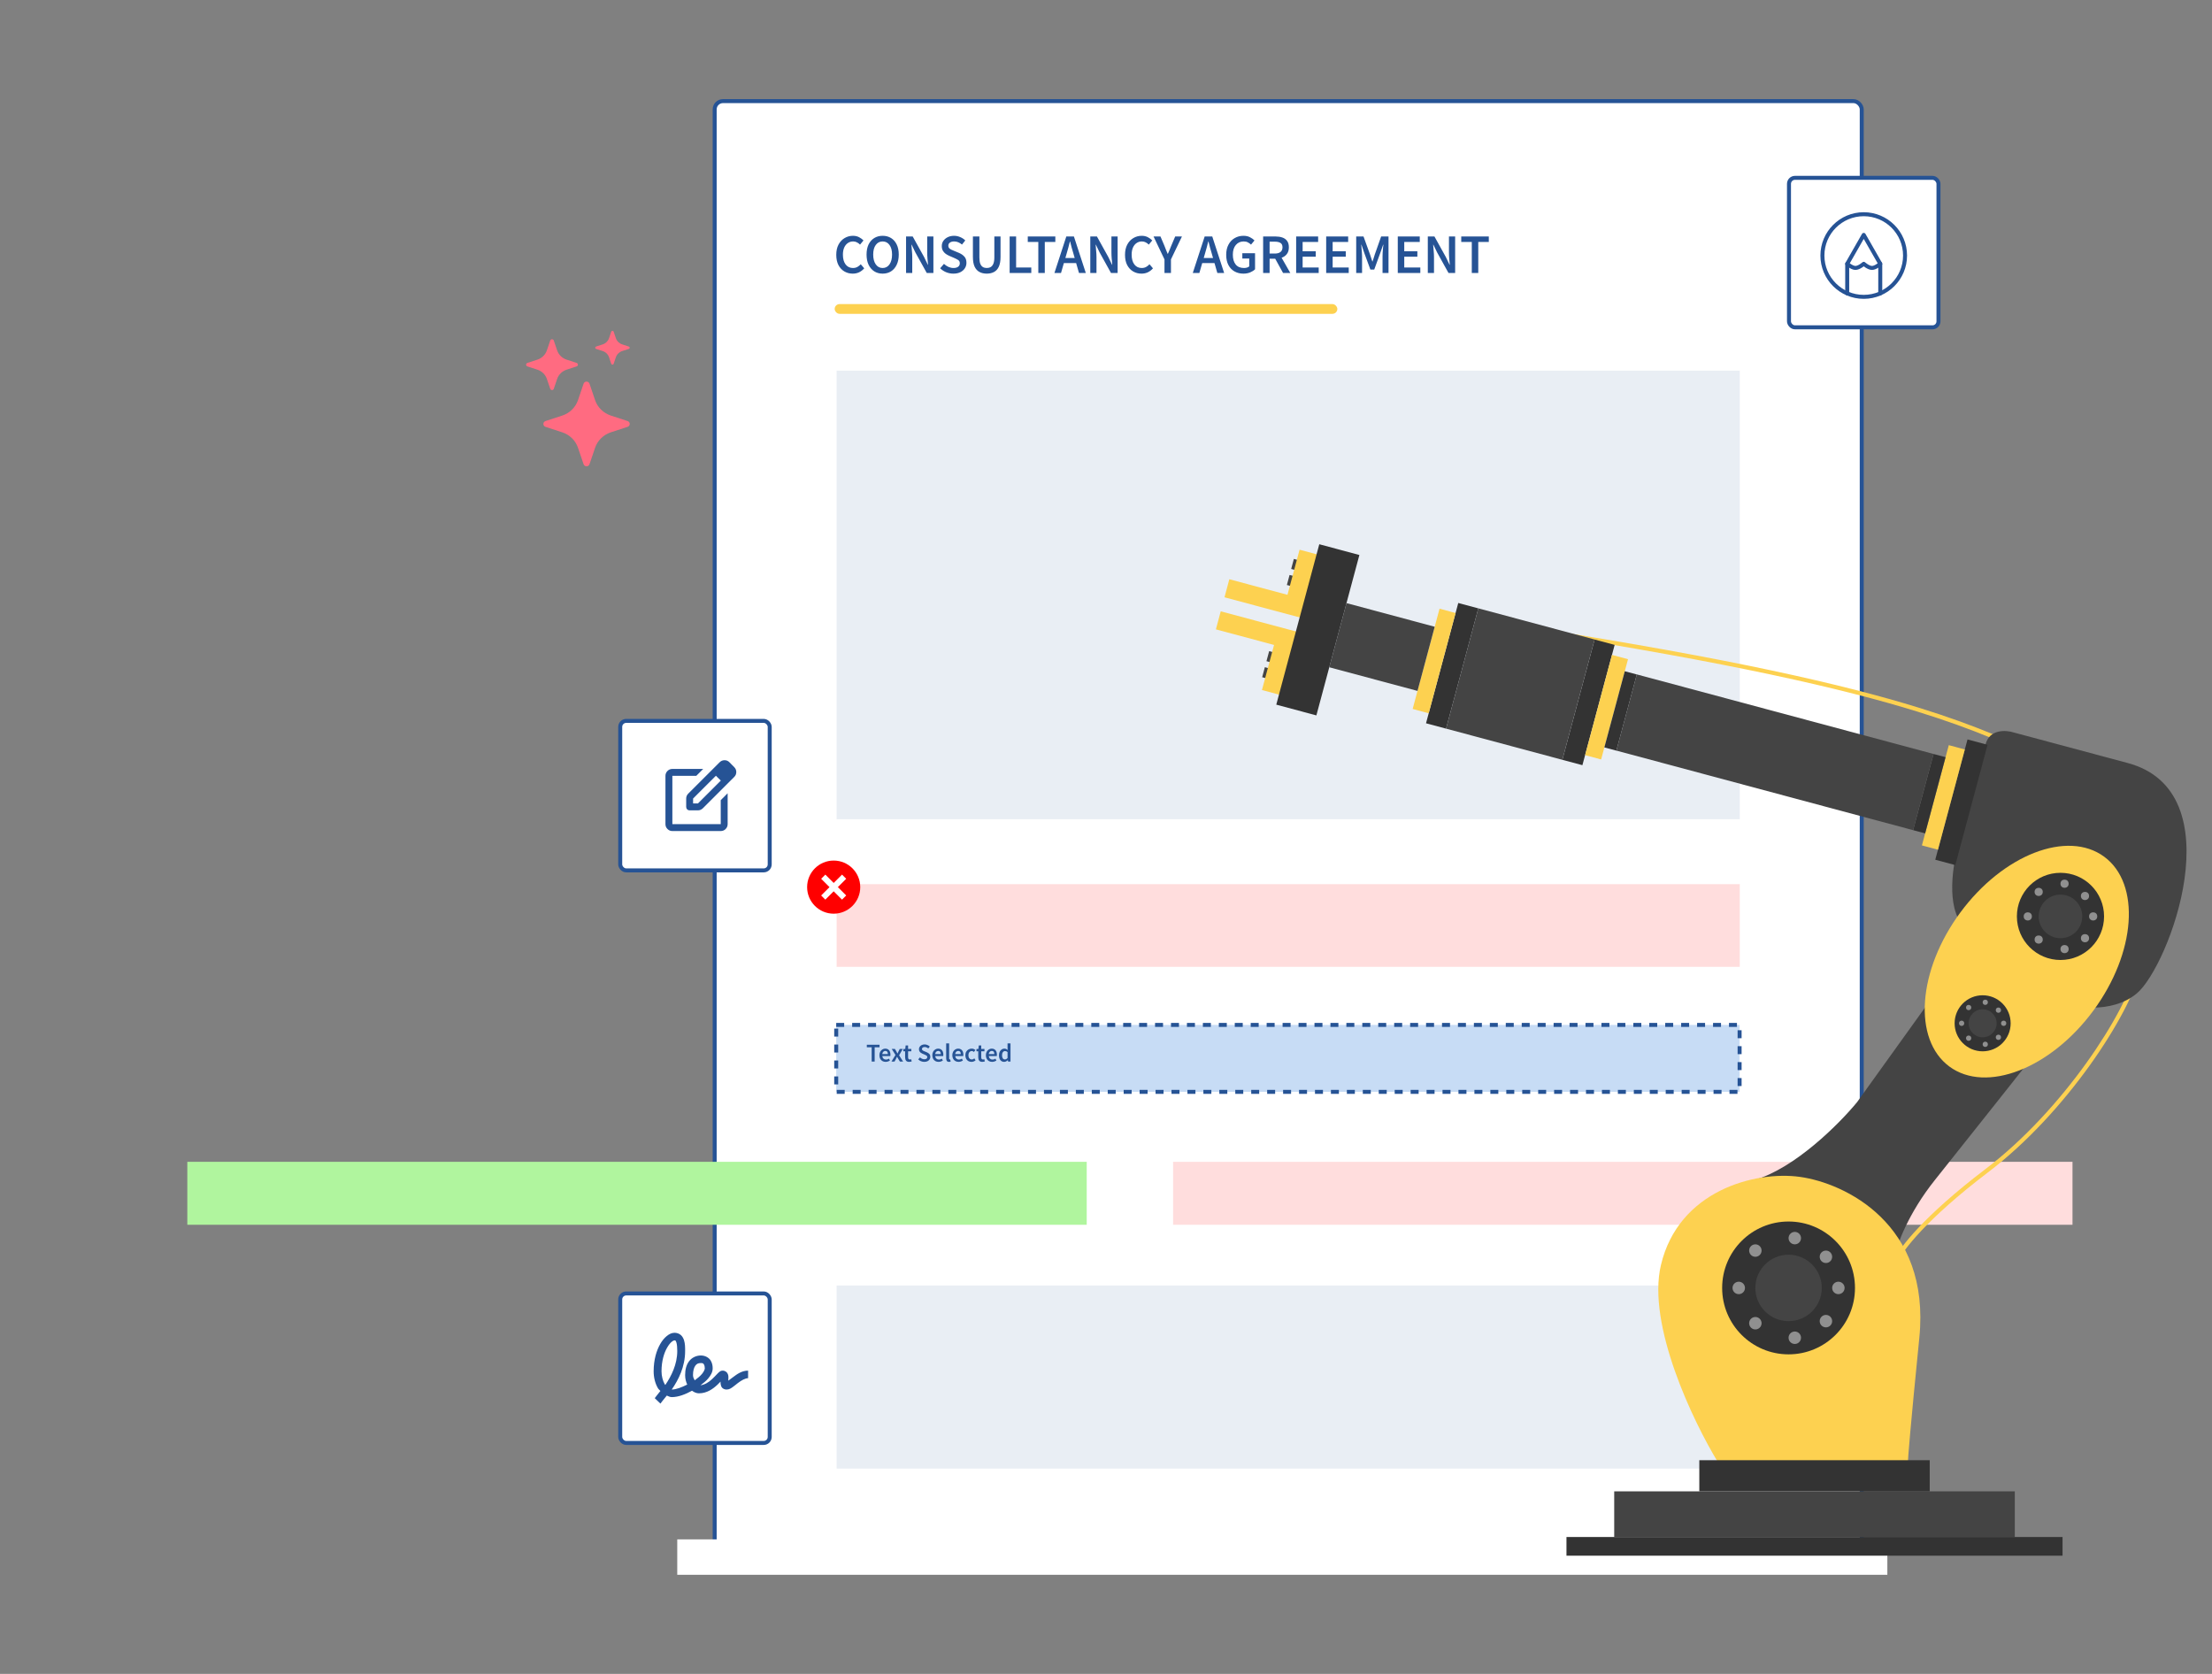 <?xml version="1.0" encoding="UTF-8"?>
<svg xmlns="http://www.w3.org/2000/svg" width="555" height="420" viewBox="0 0 555 420" fill="none">
  <rect x="0" y="0" width="555" height="420" fill="#808080" stroke="none"/>
  <rect x="179.313" y="25.369" width="287.805" height="366.3" rx="2.086" fill="white" stroke="#265395"></rect>
  <rect opacity="0.1" x="209.916" y="92.997" width="226.601" height="112.56" fill="#265395"></rect>
  <rect opacity="0.1" x="209.916" y="322.56" width="226.601" height="45.913" fill="#265395"></rect>
  <rect x="209.809" y="257.162" width="226.665" height="16.797" fill="#C7DCF5" stroke="#265395" stroke-dasharray="2 2"></rect>
  <rect x="209.916" y="221.849" width="226.601" height="20.735" fill="#FFDDDD"></rect>
  <rect x="294.335" y="291.511" width="225.665" height="15.796" fill="#FFDDDD"></rect>
  <rect x="47" y="291.511" width="225.665" height="15.796" fill="#B0F59E"></rect>
  <path d="M213.953 68.658C213.187 68.658 212.492 68.476 211.867 68.112C211.241 67.748 210.742 67.216 210.369 66.516C210.005 65.806 209.823 64.948 209.823 63.94C209.823 62.941 210.009 62.087 210.383 61.378C210.765 60.659 211.274 60.113 211.909 59.74C212.543 59.357 213.243 59.166 214.009 59.166C214.587 59.166 215.101 59.282 215.549 59.516C215.997 59.749 216.365 60.02 216.655 60.328L215.787 61.378C215.553 61.135 215.292 60.944 215.003 60.804C214.723 60.654 214.405 60.58 214.051 60.58C213.556 60.58 213.113 60.715 212.721 60.986C212.338 61.247 212.035 61.625 211.811 62.12C211.596 62.614 211.489 63.207 211.489 63.898C211.489 64.943 211.717 65.764 212.175 66.362C212.632 66.95 213.243 67.244 214.009 67.244C214.419 67.244 214.783 67.16 215.101 66.992C215.418 66.814 215.707 66.586 215.969 66.306L216.837 67.328C216.463 67.757 216.034 68.088 215.549 68.322C215.073 68.546 214.541 68.658 213.953 68.658ZM221.456 68.658C220.663 68.658 219.963 68.466 219.356 68.084C218.75 67.692 218.274 67.141 217.928 66.432C217.592 65.713 217.424 64.859 217.424 63.87C217.424 62.88 217.592 62.036 217.928 61.336C218.274 60.636 218.75 60.099 219.356 59.726C219.963 59.352 220.663 59.166 221.456 59.166C222.259 59.166 222.964 59.352 223.57 59.726C224.177 60.099 224.648 60.636 224.984 61.336C225.33 62.036 225.502 62.88 225.502 63.87C225.502 64.859 225.33 65.713 224.984 66.432C224.648 67.141 224.177 67.692 223.57 68.084C222.964 68.466 222.259 68.658 221.456 68.658ZM221.456 67.244C222.175 67.244 222.749 66.941 223.178 66.334C223.608 65.718 223.822 64.897 223.822 63.87C223.822 62.843 223.608 62.041 223.178 61.462C222.749 60.874 222.175 60.58 221.456 60.58C220.738 60.58 220.164 60.874 219.734 61.462C219.305 62.041 219.09 62.843 219.09 63.87C219.09 64.897 219.305 65.718 219.734 66.334C220.164 66.941 220.738 67.244 221.456 67.244ZM227.334 68.49V59.334H229L231.856 64.486L232.794 66.432H232.85C232.813 65.965 232.766 65.457 232.71 64.906C232.663 64.355 232.64 63.823 232.64 63.31V59.334H234.194V68.49H232.528L229.672 63.338L228.734 61.392H228.678C228.715 61.877 228.757 62.386 228.804 62.918C228.86 63.45 228.888 63.972 228.888 64.486V68.49H227.334ZM239.195 68.658C238.579 68.658 237.982 68.541 237.403 68.308C236.834 68.075 236.33 67.743 235.891 67.314L236.843 66.208C237.17 66.516 237.543 66.768 237.963 66.964C238.383 67.15 238.803 67.244 239.223 67.244C239.746 67.244 240.143 67.136 240.413 66.922C240.684 66.707 240.819 66.422 240.819 66.068C240.819 65.685 240.684 65.41 240.413 65.242C240.152 65.074 239.816 64.901 239.405 64.724L238.145 64.178C237.847 64.047 237.553 63.879 237.263 63.674C236.983 63.468 236.75 63.207 236.563 62.89C236.386 62.572 236.297 62.19 236.297 61.742C236.297 61.257 236.428 60.822 236.689 60.44C236.96 60.048 237.324 59.74 237.781 59.516C238.248 59.282 238.78 59.166 239.377 59.166C239.909 59.166 240.423 59.273 240.917 59.488C241.412 59.693 241.837 59.973 242.191 60.328L241.365 61.364C241.076 61.121 240.768 60.93 240.441 60.79C240.124 60.65 239.769 60.58 239.377 60.58C238.948 60.58 238.598 60.678 238.327 60.874C238.066 61.06 237.935 61.322 237.935 61.658C237.935 61.891 238.001 62.087 238.131 62.246C238.271 62.395 238.453 62.526 238.677 62.638C238.901 62.74 239.139 62.843 239.391 62.946L240.637 63.464C241.179 63.697 241.622 64.005 241.967 64.388C242.313 64.761 242.485 65.279 242.485 65.942C242.485 66.436 242.355 66.889 242.093 67.3C241.832 67.71 241.454 68.042 240.959 68.294C240.474 68.537 239.886 68.658 239.195 68.658ZM247.58 68.658C246.88 68.658 246.269 68.518 245.746 68.238C245.224 67.958 244.818 67.51 244.528 66.894C244.248 66.278 244.108 65.471 244.108 64.472V59.334H245.732V64.598C245.732 65.26 245.807 65.788 245.956 66.18C246.115 66.562 246.334 66.838 246.614 67.006C246.894 67.165 247.216 67.244 247.58 67.244C247.954 67.244 248.28 67.165 248.56 67.006C248.85 66.838 249.074 66.562 249.232 66.18C249.4 65.788 249.484 65.26 249.484 64.598V59.334H251.038V64.472C251.038 65.471 250.898 66.278 250.618 66.894C250.338 67.51 249.937 67.958 249.414 68.238C248.901 68.518 248.29 68.658 247.58 68.658ZM253.324 68.49V59.334H254.948V67.118H258.756V68.49H253.324ZM260.518 68.49V60.706H257.872V59.334H264.788V60.706H262.142V68.49H260.518ZM267.628 63.618L267.306 64.738H269.644L269.322 63.618C269.173 63.133 269.028 62.633 268.888 62.12C268.757 61.606 268.627 61.098 268.496 60.594H268.44C268.319 61.107 268.188 61.62 268.048 62.134C267.917 62.638 267.777 63.133 267.628 63.618ZM264.562 68.49L267.544 59.334H269.448L272.43 68.49H270.722L270.008 66.012H266.928L266.214 68.49H264.562ZM273.558 68.49V59.334H275.224L278.08 64.486L279.018 66.432H279.074C279.037 65.965 278.99 65.457 278.934 64.906C278.888 64.355 278.864 63.823 278.864 63.31V59.334H280.418V68.49H278.752L275.896 63.338L274.958 61.392H274.902C274.94 61.877 274.982 62.386 275.028 62.918C275.084 63.45 275.112 63.972 275.112 64.486V68.49H273.558ZM286.4 68.658C285.635 68.658 284.939 68.476 284.314 68.112C283.689 67.748 283.189 67.216 282.816 66.516C282.452 65.806 282.27 64.948 282.27 63.94C282.27 62.941 282.457 62.087 282.83 61.378C283.213 60.659 283.721 60.113 284.356 59.74C284.991 59.357 285.691 59.166 286.456 59.166C287.035 59.166 287.548 59.282 287.996 59.516C288.444 59.749 288.813 60.02 289.102 60.328L288.234 61.378C288.001 61.135 287.739 60.944 287.45 60.804C287.17 60.654 286.853 60.58 286.498 60.58C286.003 60.58 285.56 60.715 285.168 60.986C284.785 61.247 284.482 61.625 284.258 62.12C284.043 62.614 283.936 63.207 283.936 63.898C283.936 64.943 284.165 65.764 284.622 66.362C285.079 66.95 285.691 67.244 286.456 67.244C286.867 67.244 287.231 67.16 287.548 66.992C287.865 66.814 288.155 66.586 288.416 66.306L289.284 67.328C288.911 67.757 288.481 68.088 287.996 68.322C287.52 68.546 286.988 68.658 286.4 68.658ZM292.174 68.49V65.088L289.43 59.334H291.166L292.16 61.672C292.291 62.017 292.422 62.353 292.552 62.68C292.683 62.997 292.823 63.333 292.972 63.688H293.028C293.178 63.333 293.322 62.997 293.462 62.68C293.602 62.353 293.738 62.017 293.868 61.672L294.862 59.334H296.556L293.798 65.088V68.49H292.174ZM302.341 63.618L302.019 64.738H304.357L304.035 63.618C303.885 63.133 303.741 62.633 303.601 62.12C303.47 61.606 303.339 61.098 303.209 60.594H303.153C303.031 61.107 302.901 61.62 302.761 62.134C302.63 62.638 302.49 63.133 302.341 63.618ZM299.275 68.49L302.257 59.334H304.161L307.143 68.49H305.435L304.721 66.012H301.641L300.927 68.49H299.275ZM311.971 68.658C311.149 68.658 310.412 68.476 309.759 68.112C309.105 67.748 308.592 67.216 308.219 66.516C307.845 65.806 307.659 64.948 307.659 63.94C307.659 62.941 307.85 62.087 308.233 61.378C308.615 60.659 309.133 60.113 309.787 59.74C310.44 59.357 311.173 59.166 311.985 59.166C312.638 59.166 313.189 59.287 313.637 59.53C314.094 59.763 314.467 60.029 314.757 60.328L313.889 61.378C313.655 61.154 313.394 60.967 313.105 60.818C312.825 60.659 312.47 60.58 312.041 60.58C311.229 60.58 310.571 60.879 310.067 61.476C309.572 62.064 309.325 62.871 309.325 63.898C309.325 64.943 309.563 65.764 310.039 66.362C310.515 66.95 311.21 67.244 312.125 67.244C312.386 67.244 312.633 67.211 312.867 67.146C313.1 67.071 313.291 66.969 313.441 66.838V64.864H311.705V63.534H314.897V67.566C314.589 67.874 314.178 68.135 313.665 68.35C313.161 68.555 312.596 68.658 311.971 68.658ZM316.926 68.49V59.334H320.02C320.654 59.334 321.224 59.418 321.728 59.586C322.241 59.754 322.642 60.038 322.932 60.44C323.23 60.832 323.38 61.368 323.38 62.05C323.38 62.75 323.212 63.315 322.876 63.744C322.549 64.173 322.11 64.481 321.56 64.668L323.744 68.49H321.924L319.95 64.906H318.55V68.49H316.926ZM318.55 63.618H319.852C320.477 63.618 320.953 63.487 321.28 63.226C321.616 62.955 321.784 62.563 321.784 62.05C321.784 61.527 321.616 61.163 321.28 60.958C320.953 60.743 320.477 60.636 319.852 60.636H318.55V63.618ZM325.211 68.49V59.334H330.727V60.706H326.835V63.044H330.125V64.416H326.835V67.118H330.867V68.49H325.211ZM332.744 68.49V59.334H338.26V60.706H334.368V63.044H337.658V64.416H334.368V67.118H338.4V68.49H332.744ZM340.277 68.49V59.334H342.111L343.735 63.814C343.838 64.103 343.936 64.402 344.029 64.71C344.132 65.008 344.23 65.307 344.323 65.606H344.379C344.482 65.307 344.58 65.008 344.673 64.71C344.767 64.402 344.86 64.103 344.953 63.814L346.535 59.334H348.383V68.49H346.885V64.304C346.885 64.014 346.895 63.702 346.913 63.366C346.941 63.02 346.969 62.675 346.997 62.33C347.035 61.984 347.067 61.672 347.095 61.392H347.039L346.297 63.52L344.799 67.636H343.833L342.321 63.52L341.593 61.392H341.537C341.565 61.672 341.593 61.984 341.621 62.33C341.659 62.675 341.687 63.02 341.705 63.366C341.733 63.702 341.747 64.014 341.747 64.304V68.49H340.277ZM350.709 68.49V59.334H356.225V60.706H352.333V63.044H355.623V64.416H352.333V67.118H356.365V68.49H350.709ZM358.242 68.49V59.334H359.908L362.764 64.486L363.702 66.432H363.758C363.721 65.965 363.674 65.457 363.618 64.906C363.571 64.355 363.548 63.823 363.548 63.31V59.334H365.102V68.49H363.436L360.58 63.338L359.642 61.392H359.586C359.623 61.877 359.665 62.386 359.712 62.918C359.768 63.45 359.796 63.972 359.796 64.486V68.49H358.242ZM369.278 68.49V60.706H366.632V59.334H373.548V60.706H370.902V68.49H369.278Z" fill="#265395"></path>
  <rect x="209.424" y="76.296" width="126.119" height="2.449" rx="1.224" fill="#FDD150"></rect>
  <circle cx="209.175" cy="222.589" r="6.665" fill="#FF0000"></circle>
  <rect x="206.033" y="220.494" width="1.481" height="7.405" transform="rotate(-45 206.033 220.494)" fill="white"></rect>
  <rect x="207.08" y="225.731" width="1.481" height="7.405" transform="rotate(-135 207.08 225.731)" fill="white"></rect>
  <path d="M218.708 266.356V262.767H217.489V262.135H220.677V262.767H219.457V266.356H218.708ZM222.21 266.433C221.917 266.433 221.653 266.368 221.416 266.239C221.18 266.106 220.992 265.917 220.855 265.672C220.717 265.422 220.648 265.123 220.648 264.774C220.648 264.43 220.717 264.133 220.855 263.884C220.997 263.634 221.18 263.443 221.403 263.31C221.627 263.176 221.862 263.109 222.107 263.109C222.395 263.109 222.636 263.174 222.83 263.303C223.023 263.428 223.169 263.604 223.268 263.832C223.367 264.056 223.417 264.316 223.417 264.613C223.417 264.768 223.406 264.888 223.385 264.975H221.371C221.405 265.254 221.507 265.471 221.674 265.626C221.842 265.781 222.053 265.859 222.307 265.859C222.445 265.859 222.571 265.839 222.688 265.801C222.808 265.758 222.926 265.699 223.043 265.626L223.294 266.091C223.144 266.19 222.976 266.272 222.791 266.336C222.606 266.401 222.412 266.433 222.21 266.433ZM221.365 264.471H222.771C222.771 264.226 222.718 264.034 222.61 263.897C222.503 263.755 222.341 263.684 222.126 263.684C221.941 263.684 221.775 263.753 221.629 263.89C221.487 264.024 221.399 264.217 221.365 264.471ZM223.669 266.356L224.676 264.703L223.734 263.187H224.534L224.889 263.787C224.936 263.873 224.984 263.963 225.031 264.058C225.083 264.148 225.132 264.237 225.179 264.323H225.205C225.244 264.237 225.285 264.148 225.328 264.058C225.371 263.963 225.412 263.873 225.45 263.787L225.754 263.187H226.522L225.586 264.787L226.593 266.356H225.792L225.405 265.73C225.354 265.635 225.3 265.54 225.244 265.446C225.192 265.351 225.139 265.258 225.083 265.168H225.057C225.014 265.258 224.969 265.351 224.921 265.446C224.874 265.536 224.827 265.631 224.779 265.73L224.444 266.356H223.669ZM228.103 266.433C227.738 266.433 227.477 266.328 227.322 266.117C227.172 265.902 227.097 265.624 227.097 265.284V263.774H226.645V263.219L227.135 263.187L227.226 262.322H227.845V263.187H228.652V263.774H227.845V265.284C227.845 265.654 227.994 265.839 228.29 265.839C228.346 265.839 228.404 265.833 228.465 265.82C228.525 265.803 228.577 265.786 228.62 265.768L228.749 266.317C228.663 266.347 228.564 266.373 228.452 266.394C228.344 266.42 228.228 266.433 228.103 266.433ZM231.908 266.433C231.624 266.433 231.348 266.379 231.082 266.272C230.819 266.164 230.587 266.011 230.385 265.813L230.824 265.304C230.974 265.446 231.146 265.562 231.34 265.652C231.533 265.738 231.727 265.781 231.921 265.781C232.162 265.781 232.344 265.732 232.469 265.633C232.594 265.534 232.656 265.403 232.656 265.239C232.656 265.063 232.594 264.936 232.469 264.858C232.349 264.781 232.194 264.701 232.005 264.62L231.424 264.368C231.286 264.308 231.151 264.23 231.017 264.136C230.888 264.041 230.781 263.92 230.695 263.774C230.613 263.628 230.572 263.452 230.572 263.245C230.572 263.021 230.632 262.821 230.753 262.645C230.877 262.464 231.045 262.322 231.256 262.219C231.471 262.111 231.716 262.058 231.992 262.058C232.237 262.058 232.474 262.107 232.702 262.206C232.93 262.301 233.125 262.43 233.289 262.593L232.908 263.071C232.775 262.959 232.633 262.871 232.482 262.806C232.336 262.742 232.172 262.709 231.992 262.709C231.794 262.709 231.632 262.755 231.508 262.845C231.387 262.931 231.327 263.051 231.327 263.206C231.327 263.314 231.357 263.404 231.417 263.477C231.482 263.546 231.566 263.606 231.669 263.658C231.772 263.705 231.882 263.753 231.998 263.8L232.573 264.039C232.822 264.146 233.026 264.288 233.186 264.465C233.345 264.637 233.424 264.876 233.424 265.181C233.424 265.409 233.364 265.618 233.244 265.807C233.123 265.996 232.949 266.149 232.721 266.265C232.497 266.377 232.226 266.433 231.908 266.433ZM235.483 266.433C235.19 266.433 234.925 266.368 234.689 266.239C234.452 266.106 234.265 265.917 234.127 265.672C233.99 265.422 233.921 265.123 233.921 264.774C233.921 264.43 233.99 264.133 234.127 263.884C234.269 263.634 234.452 263.443 234.676 263.31C234.9 263.176 235.134 263.109 235.379 263.109C235.668 263.109 235.908 263.174 236.102 263.303C236.296 263.428 236.442 263.604 236.541 263.832C236.64 264.056 236.689 264.316 236.689 264.613C236.689 264.768 236.679 264.888 236.657 264.975H234.644C234.678 265.254 234.779 265.471 234.947 265.626C235.115 265.781 235.325 265.859 235.579 265.859C235.717 265.859 235.844 265.839 235.96 265.801C236.081 265.758 236.199 265.699 236.315 265.626L236.567 266.091C236.416 266.19 236.248 266.272 236.063 266.336C235.878 266.401 235.685 266.433 235.483 266.433ZM234.637 264.471H236.044C236.044 264.226 235.99 264.034 235.883 263.897C235.775 263.755 235.614 263.684 235.399 263.684C235.214 263.684 235.048 263.753 234.902 263.89C234.76 264.024 234.672 264.217 234.637 264.471ZM238.121 266.433C237.859 266.433 237.671 266.353 237.559 266.194C237.452 266.035 237.398 265.818 237.398 265.542V261.799H238.14V265.581C238.14 265.672 238.158 265.736 238.192 265.775C238.226 265.809 238.263 265.826 238.302 265.826C238.319 265.826 238.334 265.826 238.347 265.826C238.364 265.822 238.388 265.818 238.418 265.813L238.515 266.368C238.472 266.386 238.416 266.401 238.347 266.414C238.282 266.427 238.207 266.433 238.121 266.433ZM240.505 266.433C240.213 266.433 239.948 266.368 239.712 266.239C239.475 266.106 239.288 265.917 239.15 265.672C239.013 265.422 238.944 265.123 238.944 264.774C238.944 264.43 239.013 264.133 239.15 263.884C239.292 263.634 239.475 263.443 239.699 263.31C239.922 263.176 240.157 263.109 240.402 263.109C240.69 263.109 240.931 263.174 241.125 263.303C241.319 263.428 241.465 263.604 241.564 263.832C241.663 264.056 241.712 264.316 241.712 264.613C241.712 264.768 241.701 264.888 241.68 264.975H239.666C239.701 265.254 239.802 265.471 239.97 265.626C240.138 265.781 240.348 265.859 240.602 265.859C240.74 265.859 240.867 265.839 240.983 265.801C241.103 265.758 241.222 265.699 241.338 265.626L241.59 266.091C241.439 266.19 241.271 266.272 241.086 266.336C240.901 266.401 240.708 266.433 240.505 266.433ZM239.66 264.471H241.067C241.067 264.226 241.013 264.034 240.906 263.897C240.798 263.755 240.637 263.684 240.422 263.684C240.237 263.684 240.071 263.753 239.925 263.89C239.783 264.024 239.694 264.217 239.66 264.471ZM243.744 266.433C243.456 266.433 243.195 266.368 242.963 266.239C242.735 266.106 242.552 265.917 242.415 265.672C242.281 265.422 242.215 265.123 242.215 264.774C242.215 264.422 242.288 264.123 242.434 263.877C242.58 263.628 242.774 263.439 243.015 263.31C243.26 263.176 243.522 263.109 243.802 263.109C244.004 263.109 244.181 263.144 244.331 263.213C244.482 263.282 244.615 263.365 244.731 263.464L244.37 263.948C244.288 263.875 244.204 263.819 244.118 263.781C244.032 263.738 243.94 263.716 243.841 263.716C243.587 263.716 243.378 263.813 243.215 264.007C243.056 264.2 242.976 264.456 242.976 264.774C242.976 265.089 243.053 265.342 243.208 265.536C243.368 265.73 243.572 265.826 243.821 265.826C243.946 265.826 244.062 265.801 244.17 265.749C244.282 265.693 244.383 265.628 244.473 265.555L244.777 266.046C244.63 266.175 244.467 266.272 244.286 266.336C244.105 266.401 243.925 266.433 243.744 266.433ZM246.455 266.433C246.09 266.433 245.829 266.328 245.675 266.117C245.524 265.902 245.449 265.624 245.449 265.284V263.774H244.997V263.219L245.487 263.187L245.578 262.322H246.197V263.187H247.004V263.774H246.197V265.284C246.197 265.654 246.346 265.839 246.643 265.839C246.699 265.839 246.757 265.833 246.817 265.82C246.877 265.803 246.929 265.786 246.972 265.768L247.101 266.317C247.015 266.347 246.916 266.373 246.804 266.394C246.696 266.42 246.58 266.433 246.455 266.433ZM248.925 266.433C248.633 266.433 248.368 266.368 248.131 266.239C247.895 266.106 247.708 265.917 247.57 265.672C247.432 265.422 247.363 265.123 247.363 264.774C247.363 264.43 247.432 264.133 247.57 263.884C247.712 263.634 247.895 263.443 248.119 263.31C248.342 263.176 248.577 263.109 248.822 263.109C249.11 263.109 249.351 263.174 249.545 263.303C249.738 263.428 249.885 263.604 249.984 263.832C250.083 264.056 250.132 264.316 250.132 264.613C250.132 264.768 250.121 264.888 250.1 264.975H248.086C248.121 265.254 248.222 265.471 248.39 265.626C248.557 265.781 248.768 265.859 249.022 265.859C249.16 265.859 249.287 265.839 249.403 265.801C249.523 265.758 249.642 265.699 249.758 265.626L250.009 266.091C249.859 266.19 249.691 266.272 249.506 266.336C249.321 266.401 249.127 266.433 248.925 266.433ZM248.08 264.471H249.487C249.487 264.226 249.433 264.034 249.325 263.897C249.218 263.755 249.056 263.684 248.841 263.684C248.656 263.684 248.491 263.753 248.344 263.89C248.202 264.024 248.114 264.217 248.08 264.471ZM251.951 266.433C251.555 266.433 251.239 266.287 251.002 265.994C250.766 265.702 250.647 265.295 250.647 264.774C250.647 264.43 250.71 264.133 250.834 263.884C250.963 263.634 251.131 263.443 251.338 263.31C251.544 263.176 251.762 263.109 251.99 263.109C252.17 263.109 252.323 263.142 252.448 263.206C252.577 263.267 252.702 263.35 252.822 263.458L252.796 262.948V261.799H253.538V266.356H252.925L252.874 266.014H252.848C252.732 266.13 252.596 266.229 252.441 266.31C252.286 266.392 252.123 266.433 251.951 266.433ZM252.132 265.82C252.368 265.82 252.59 265.702 252.796 265.465V263.987C252.689 263.888 252.581 263.819 252.474 263.781C252.366 263.742 252.258 263.723 252.151 263.723C251.949 263.723 251.774 263.815 251.628 264C251.486 264.181 251.415 264.437 251.415 264.768C251.415 265.108 251.478 265.368 251.602 265.549C251.727 265.73 251.903 265.82 252.132 265.82Z" fill="#265395"></path>
  <rect x="169.927" y="386.245" width="303.615" height="8.886" fill="white"></rect>
  <rect x="155.616" y="180.879" width="37.507" height="37.507" rx="1.5" fill="white" stroke="#265395"></rect>
  <rect x="448.864" y="44.622" width="37.507" height="37.507" rx="1.5" fill="white" stroke="#265395"></rect>
  <path d="M485.474 296.074C478.808 304.407 475.927 312.392 475.319 315.343L440.166 296.074C450.373 293.158 461.605 281.839 465.945 276.544L492.505 239.568L516.461 257.015C508.91 266.563 492.141 287.741 485.474 296.074Z" fill="#444444"></path>
  <path fill-rule="evenodd" clip-rule="evenodd" d="M512.804 191.066C515.077 192.129 517.316 193.177 519.634 194.214C526.992 197.506 531.862 201.443 535 205.654C538.137 209.863 539.566 214.374 539.998 218.852C540.706 226.194 538.74 233.395 537.205 239.02C536.858 240.289 536.534 241.478 536.267 242.57C534.858 248.332 530.217 257.316 523.46 266.737C516.712 276.145 507.894 285.934 498.18 293.316C490.349 299.267 484.924 304.255 481.32 308.079C477.732 311.888 475.918 314.575 475.359 315.926L476.322 316.324C476.804 315.157 478.506 312.584 482.078 308.794C485.636 305.018 491.017 300.068 498.81 294.145C508.626 286.685 517.514 276.814 524.307 267.344C531.091 257.885 535.823 248.772 537.279 242.817C537.535 241.767 537.852 240.61 538.193 239.364C539.73 233.742 541.763 226.306 541.034 218.752C540.587 214.115 539.103 209.415 535.835 205.031C532.57 200.649 527.545 196.612 520.06 193.263C517.76 192.234 515.532 191.192 513.266 190.131C504.963 186.245 496.149 182.12 481.405 177.558C462.641 171.751 434.269 165.234 385.043 157.55L384.882 158.579C434.086 166.259 462.403 172.768 481.097 178.553C495.767 183.092 504.51 187.184 512.804 191.066Z" fill="#FDD150"></path>
  <path d="M431.052 366.901H478.704C478.704 366.033 479.277 358.569 481.569 335.654C484.433 307.011 462.82 296.855 451.623 295.293C440.426 293.73 421.157 298.678 416.73 317.426C413.189 332.425 424.803 356.659 431.052 366.901Z" fill="#FDD150"></path>
  <rect width="100.512" height="11.457" transform="matrix(-1 0 0 1 505.525 374.192)" fill="#444444"></rect>
  <rect width="57.808" height="7.812" transform="matrix(-1 0 0 1 484.173 366.38)" fill="#333333"></rect>
  <rect width="124.469" height="4.687" transform="matrix(-1 0 0 1 517.503 385.65)" fill="#333333"></rect>
  <rect width="1.042" height="2.604" transform="matrix(-0.966 -0.259 -0.259 0.966 325.642 140.511)" fill="#444444"></rect>
  <rect width="1.042" height="2.604" transform="matrix(-0.966 -0.259 -0.259 0.966 324.564 144.536)" fill="#444444"></rect>
  <rect width="1.042" height="2.604" transform="matrix(-0.966 -0.259 -0.259 0.966 319.441 163.651)" fill="#444444"></rect>
  <rect width="1.042" height="2.604" transform="matrix(-0.966 -0.259 -0.259 0.966 318.363 167.676)" fill="#444444"></rect>
  <path d="M326.065 137.929L330.844 139.209L326.598 155.055L307.231 149.866L308.444 145.338L323.032 149.247L326.065 137.929Z" fill="#FDD150"></path>
  <path d="M316.629 173.142L321.408 174.422L325.654 158.576L306.287 153.387L305.074 157.914L319.662 161.823L316.629 173.142Z" fill="#FDD150"></path>
  <path d="M536.171 249.221C529.763 254.621 519.667 252.796 515.419 251.209C509.721 246.986 497.196 237.322 492.68 232.445C488.164 227.569 489.976 216.714 491.447 211.896L498.186 186.744C499.211 182.921 503.278 183.166 505.184 183.767L533.858 191.45C560.771 198.661 544.18 242.471 536.171 249.221Z" fill="#444444"></path>
  <rect width="5.208" height="31.247" transform="matrix(-0.966 -0.259 -0.259 0.966 498.689 186.879)" fill="#333333"></rect>
  <rect width="5.208" height="31.247" transform="matrix(-0.966 -0.259 -0.259 0.966 405.124 161.808)" fill="#333333"></rect>
  <rect width="5.208" height="31.247" transform="matrix(-0.966 -0.259 -0.259 0.966 370.916 152.642)" fill="#333333"></rect>
  <rect width="30.206" height="31.247" transform="matrix(-0.966 -0.259 -0.259 0.966 400.093 160.46)" fill="#444444"></rect>
  <rect width="4.166" height="26.04" transform="matrix(-0.966 -0.259 -0.259 0.966 492.985 188.046)" fill="#FDD150"></rect>
  <rect width="4.166" height="26.04" transform="matrix(-0.966 -0.259 -0.259 0.966 408.474 165.402)" fill="#FDD150"></rect>
  <rect width="4.166" height="26.04" transform="matrix(-0.966 -0.259 -0.259 0.966 365.211 153.81)" fill="#FDD150"></rect>
  <rect width="22.915" height="16.665" transform="matrix(-0.966 -0.259 -0.259 0.966 359.975 157.259)" fill="#444444"></rect>
  <rect width="10.416" height="41.663" transform="matrix(-0.966 -0.259 -0.259 0.966 341.075 139.255)" fill="#333333"></rect>
  <rect width="3.125" height="19.79" transform="matrix(-0.966 -0.259 -0.259 0.966 488.152 189.986)" fill="#333333"></rect>
  <rect width="3.125" height="19.79" transform="matrix(-0.966 -0.259 -0.259 0.966 410.683 169.229)" fill="#333333"></rect>
  <rect width="77.077" height="19.79" transform="matrix(-0.966 -0.259 -0.259 0.966 485.133 189.178)" fill="#444444"></rect>
  <ellipse cx="20.729" cy="32.698" rx="20.729" ry="32.698" transform="matrix(-0.805 -0.594 -0.594 0.805 544.642 227.275)" fill="#FDD150"></ellipse>
  <circle cx="16.665" cy="16.665" r="16.665" transform="matrix(-1 0 0 1 465.424 306.49)" fill="#333333"></circle>
  <circle cx="8.333" cy="8.333" r="8.333" transform="matrix(-1 0 0 1 457.091 314.822)" fill="#444444"></circle>
  <circle cx="1.562" cy="1.562" r="1.562" transform="matrix(-1 0 0 1 451.883 309.094)" fill="#909090"></circle>
  <circle cx="1.562" cy="1.562" r="1.562" transform="matrix(-1 0 0 1 441.989 312.218)" fill="#909090"></circle>
  <circle cx="1.562" cy="1.562" r="1.562" transform="matrix(-1 0 0 1 437.822 321.593)" fill="#909090"></circle>
  <circle cx="1.562" cy="1.562" r="1.562" transform="matrix(-1 0 0 1 441.989 330.446)" fill="#909090"></circle>
  <circle cx="1.562" cy="1.562" r="1.562" transform="matrix(-1 0 0 1 451.883 334.091)" fill="#909090"></circle>
  <circle cx="1.562" cy="1.562" r="1.562" transform="matrix(-1 0 0 1 459.696 329.925)" fill="#909090"></circle>
  <circle cx="1.562" cy="1.562" r="1.562" transform="matrix(-1 0 0 1 462.82 321.593)" fill="#909090"></circle>
  <circle cx="1.562" cy="1.562" r="1.562" transform="matrix(-1 0 0 1 459.696 313.781)" fill="#909090"></circle>
  <circle cx="10.937" cy="10.937" r="10.937" transform="matrix(-1 0 0 1 527.919 218.997)" fill="#333333"></circle>
  <circle cx="5.468" cy="5.468" r="5.468" transform="matrix(-1 0 0 1 522.451 224.465)" fill="#444444"></circle>
  <circle cx="1.025" cy="1.025" r="1.025" transform="matrix(-1 0 0 1 519.033 220.706)" fill="#909090"></circle>
  <circle cx="1.025" cy="1.025" r="1.025" transform="matrix(-1 0 0 1 512.539 222.757)" fill="#909090"></circle>
  <circle cx="1.025" cy="1.025" r="1.025" transform="matrix(-1 0 0 1 509.806 228.908)" fill="#909090"></circle>
  <circle cx="1.025" cy="1.025" r="1.025" transform="matrix(-1 0 0 1 512.539 234.718)" fill="#909090"></circle>
  <circle cx="1.025" cy="1.025" r="1.025" transform="matrix(-1 0 0 1 519.033 237.111)" fill="#909090"></circle>
  <circle cx="1.025" cy="1.025" r="1.025" transform="matrix(-1 0 0 1 524.16 234.377)" fill="#909090"></circle>
  <circle cx="1.025" cy="1.025" r="1.025" transform="matrix(-1 0 0 1 526.21 228.908)" fill="#909090"></circle>
  <circle cx="1.025" cy="1.025" r="1.025" transform="matrix(-1 0 0 1 524.16 223.782)" fill="#909090"></circle>
  <circle cx="7.031" cy="7.031" r="7.031" transform="matrix(-1 0 0 1 504.483 249.724)" fill="#333333"></circle>
  <circle cx="3.515" cy="3.515" r="3.515" transform="matrix(-1 0 0 1 500.968 253.239)" fill="#444444"></circle>
  <circle cx="0.659" cy="0.659" r="0.659" transform="matrix(-1 0 0 1 498.771 250.822)" fill="#909090"></circle>
  <circle cx="0.659" cy="0.659" r="0.659" transform="matrix(-1 0 0 1 494.596 252.141)" fill="#909090"></circle>
  <circle cx="0.659" cy="0.659" r="0.659" transform="matrix(-1 0 0 1 492.838 256.095)" fill="#909090"></circle>
  <circle cx="0.659" cy="0.659" r="0.659" transform="matrix(-1 0 0 1 494.596 259.83)" fill="#909090"></circle>
  <circle cx="0.659" cy="0.659" r="0.659" transform="matrix(-1 0 0 1 498.771 261.368)" fill="#909090"></circle>
  <circle cx="0.659" cy="0.659" r="0.659" transform="matrix(-1 0 0 1 502.067 259.611)" fill="#909090"></circle>
  <circle cx="0.659" cy="0.659" r="0.659" transform="matrix(-1 0 0 1 503.385 256.095)" fill="#909090"></circle>
  <circle cx="0.659" cy="0.659" r="0.659" transform="matrix(-1 0 0 1 502.067 252.8)" fill="#909090"></circle>
  <path d="M467.618 53.749C461.892 53.749 457.251 58.391 457.251 64.117C457.251 69.843 461.892 74.484 467.618 74.484C473.344 74.484 477.986 69.843 477.986 64.117C477.986 58.391 473.344 53.749 467.618 53.749Z" stroke="#265395" stroke-linecap="round" stroke-linejoin="round"></path>
  <path d="M463.471 73.621V66.19L467.618 58.933L471.765 66.19V73.621" stroke="#265395" stroke-linecap="round" stroke-linejoin="round"></path>
  <path d="M463.471 66.19C463.471 66.19 464.64 67.227 465.545 67.227C466.45 67.227 467.618 66.19 467.618 66.19C467.618 66.19 468.787 67.227 469.692 67.227C470.597 67.227 471.765 66.19 471.765 66.19" stroke="#265395" stroke-linecap="round" stroke-linejoin="round"></path>
  <rect x="155.616" y="324.541" width="37.507" height="37.507" rx="1.5" fill="white" stroke="#265395"></rect>
  <path d="M169.249 334.408C168.504 334.408 167.86 334.757 167.274 335.239C166.688 335.721 166.147 336.37 165.67 337.197C164.712 338.855 164.003 341.18 164.003 344.08C164.003 345.567 164.361 347.1 165.083 348.322C165.241 348.59 165.5 348.768 165.7 349.005C165.164 349.635 164.28 350.815 164.28 350.815L165.701 352.181C165.701 352.181 166.681 350.883 167.306 350.163C167.703 350.327 168.077 350.549 168.54 350.549C170.233 350.549 172 349.837 173.631 348.946C174.155 349.333 174.745 349.599 175.359 349.599C177.388 349.599 178.93 348.453 180.018 347.434C180.334 347.137 180.546 346.918 180.789 346.662C180.785 346.922 180.777 347.159 180.851 347.463C180.909 347.693 180.975 347.979 181.222 348.235C181.468 348.49 181.912 348.65 182.27 348.65C182.991 348.65 183.408 348.331 183.844 348.027C184.279 347.723 184.693 347.36 185.139 347.018C186.037 346.335 186.995 345.801 187.7 345.801V343.902C186.134 343.902 184.911 344.793 183.935 345.534C183.473 345.885 183.056 346.194 182.732 346.424V346.305C182.743 345.96 182.797 345.574 182.732 345.149C182.693 344.89 182.587 344.645 182.423 344.436C182.219 344.158 181.76 343.902 181.375 343.902C180.819 343.902 180.614 344.132 180.418 344.287C180.22 344.443 180.074 344.603 179.894 344.792C179.531 345.17 179.099 345.627 178.628 346.068C177.798 346.846 176.823 347.437 175.759 347.581C176.464 347.036 177.174 346.494 177.672 345.89C178.328 345.096 178.813 344.287 178.813 343.338C178.813 342.804 178.744 342.073 178.32 341.38C177.895 340.687 176.982 340.104 175.851 340.104C174.637 340.104 173.529 340.679 172.859 341.588C172.187 342.497 171.902 343.661 171.902 345.029C171.902 345.96 172.122 346.731 172.426 347.402C171.054 348.097 169.631 348.649 168.539 348.649C170.209 346.242 171.902 342.964 171.902 338.977C171.902 338.151 171.91 337.175 171.624 336.277C171.481 335.828 171.254 335.373 170.853 335.001C170.45 334.631 169.859 334.408 169.249 334.408ZM169.249 336.307C169.427 336.307 169.433 336.34 169.496 336.396C169.557 336.451 169.63 336.589 169.711 336.84C169.869 337.342 169.927 338.187 169.927 338.977C169.927 342.34 168.43 345.285 166.934 347.493C166.9 347.436 166.846 347.433 166.811 347.373C166.298 346.509 165.978 345.252 165.978 344.08C165.978 341.472 166.625 339.451 167.397 338.116C167.783 337.449 168.179 336.96 168.539 336.663C168.897 336.366 169.202 336.307 169.249 336.307ZM175.851 342.003C176.399 342.003 176.48 342.129 176.622 342.359C176.766 342.589 176.839 343.015 176.839 343.338C176.839 343.575 176.631 344.128 176.129 344.733C175.693 345.26 175.03 345.805 174.309 346.335C174.135 345.953 173.877 345.675 173.877 345.03C173.877 343.929 174.119 343.123 174.463 342.656C174.806 342.188 175.192 342.003 175.851 342.003Z" fill="#265395"></path>
  <path d="M168.699 208.519C168.222 208.519 167.814 208.349 167.474 208.01C167.134 207.671 166.965 207.263 166.965 206.787V194.665C166.965 194.188 167.134 193.78 167.474 193.441C167.814 193.102 168.222 192.933 168.699 192.933H176.436L174.702 194.665H168.699V206.787H180.836V200.769L182.57 199.037V206.787C182.57 207.263 182.4 207.671 182.061 208.01C181.721 208.349 181.313 208.519 180.836 208.519H168.699ZM178.387 193.431L179.622 194.643L173.9 200.358V201.592H175.114L180.858 195.855L182.093 197.067L176.35 202.804C176.191 202.963 176.007 203.089 175.797 203.183C175.588 203.277 175.367 203.324 175.136 203.324H173.034C172.788 203.324 172.582 203.241 172.416 203.075C172.25 202.909 172.167 202.703 172.167 202.458V200.358C172.167 200.127 172.21 199.907 172.297 199.697C172.383 199.488 172.506 199.304 172.665 199.146L178.387 193.431ZM182.093 197.067L178.387 193.431L180.554 191.266C180.901 190.92 181.317 190.746 181.801 190.746C182.285 190.746 182.693 190.92 183.025 191.266L184.239 192.5C184.571 192.832 184.737 193.236 184.737 193.712C184.737 194.188 184.571 194.592 184.239 194.924L182.093 197.067Z" fill="#265395"></path>
  <path d="M146.424 96.272C146.662 95.57 147.672 95.57 147.91 96.272L149.307 100.388C149.615 101.293 150.133 102.115 150.821 102.789C151.509 103.463 152.347 103.971 153.27 104.272L157.464 105.643C158.179 105.877 158.179 106.867 157.464 107.101L153.267 108.471C152.345 108.773 151.507 109.281 150.819 109.956C150.132 110.631 149.614 111.453 149.307 112.358L147.91 116.472C147.858 116.626 147.759 116.759 147.626 116.854C147.492 116.949 147.332 117 147.167 117C147.002 117 146.841 116.949 146.708 116.854C146.575 116.759 146.475 116.626 146.424 116.472L145.026 112.356C144.719 111.451 144.201 110.629 143.514 109.955C142.826 109.281 141.988 108.773 141.066 108.471L136.87 107.101C136.713 107.05 136.577 106.953 136.48 106.822C136.384 106.691 136.331 106.534 136.331 106.372C136.331 106.21 136.384 106.053 136.48 105.922C136.577 105.791 136.713 105.693 136.87 105.643L141.066 104.272C141.988 103.971 142.826 103.463 143.514 102.789C144.201 102.114 144.719 101.292 145.026 100.388L146.424 96.272ZM138.055 85.436C138.086 85.344 138.146 85.264 138.226 85.207C138.306 85.151 138.402 85.12 138.501 85.12C138.6 85.12 138.696 85.151 138.776 85.207C138.856 85.264 138.916 85.344 138.947 85.436L139.786 87.906C140.16 89.006 141.04 89.869 142.162 90.237L144.68 91.059C144.773 91.09 144.855 91.148 144.913 91.227C144.971 91.305 145.002 91.4 145.002 91.497C145.002 91.594 144.971 91.688 144.913 91.767C144.855 91.845 144.773 91.904 144.68 91.935L142.162 92.757C141.609 92.938 141.106 93.243 140.693 93.647C140.281 94.052 139.97 94.545 139.786 95.088L138.947 97.557C138.916 97.649 138.856 97.73 138.776 97.786C138.696 97.843 138.6 97.874 138.501 97.874C138.402 97.874 138.306 97.843 138.226 97.786C138.146 97.73 138.086 97.649 138.055 97.557L137.216 95.088C137.032 94.545 136.721 94.052 136.309 93.647C135.896 93.243 135.393 92.938 134.84 92.757L132.322 91.935C132.229 91.904 132.147 91.845 132.089 91.767C132.031 91.688 132 91.594 132 91.497C132 91.4 132.031 91.305 132.089 91.227C132.147 91.148 132.229 91.09 132.322 91.059L134.84 90.237C135.393 90.056 135.896 89.751 136.309 89.346C136.721 88.942 137.032 88.448 137.216 87.906L138.055 85.436ZM153.369 83.207C153.391 83.147 153.431 83.094 153.484 83.057C153.537 83.02 153.601 83 153.666 83C153.731 83 153.795 83.02 153.848 83.057C153.901 83.094 153.941 83.147 153.963 83.207L154.522 84.852C154.771 85.587 155.358 86.163 156.108 86.407L157.784 86.956C157.846 86.977 157.9 87.016 157.937 87.068C157.975 87.12 157.996 87.183 157.996 87.247C157.996 87.311 157.975 87.373 157.937 87.425C157.9 87.478 157.846 87.517 157.784 87.538L156.108 88.086C155.738 88.207 155.403 88.41 155.127 88.68C154.852 88.95 154.645 89.279 154.522 89.642L153.963 91.287C153.941 91.347 153.901 91.4 153.848 91.437C153.795 91.474 153.731 91.494 153.666 91.494C153.601 91.494 153.537 91.474 153.484 91.437C153.431 91.4 153.391 91.347 153.369 91.287L152.81 89.642C152.687 89.279 152.48 88.95 152.205 88.68C151.93 88.41 151.594 88.207 151.224 88.086L149.55 87.538C149.488 87.517 149.435 87.478 149.397 87.425C149.359 87.373 149.339 87.311 149.339 87.247C149.339 87.183 149.359 87.12 149.397 87.068C149.435 87.016 149.488 86.977 149.55 86.956L151.227 86.407C151.976 86.163 152.563 85.587 152.812 84.852L153.369 83.209V83.207Z" fill="#FF6B81"></path>
</svg>
